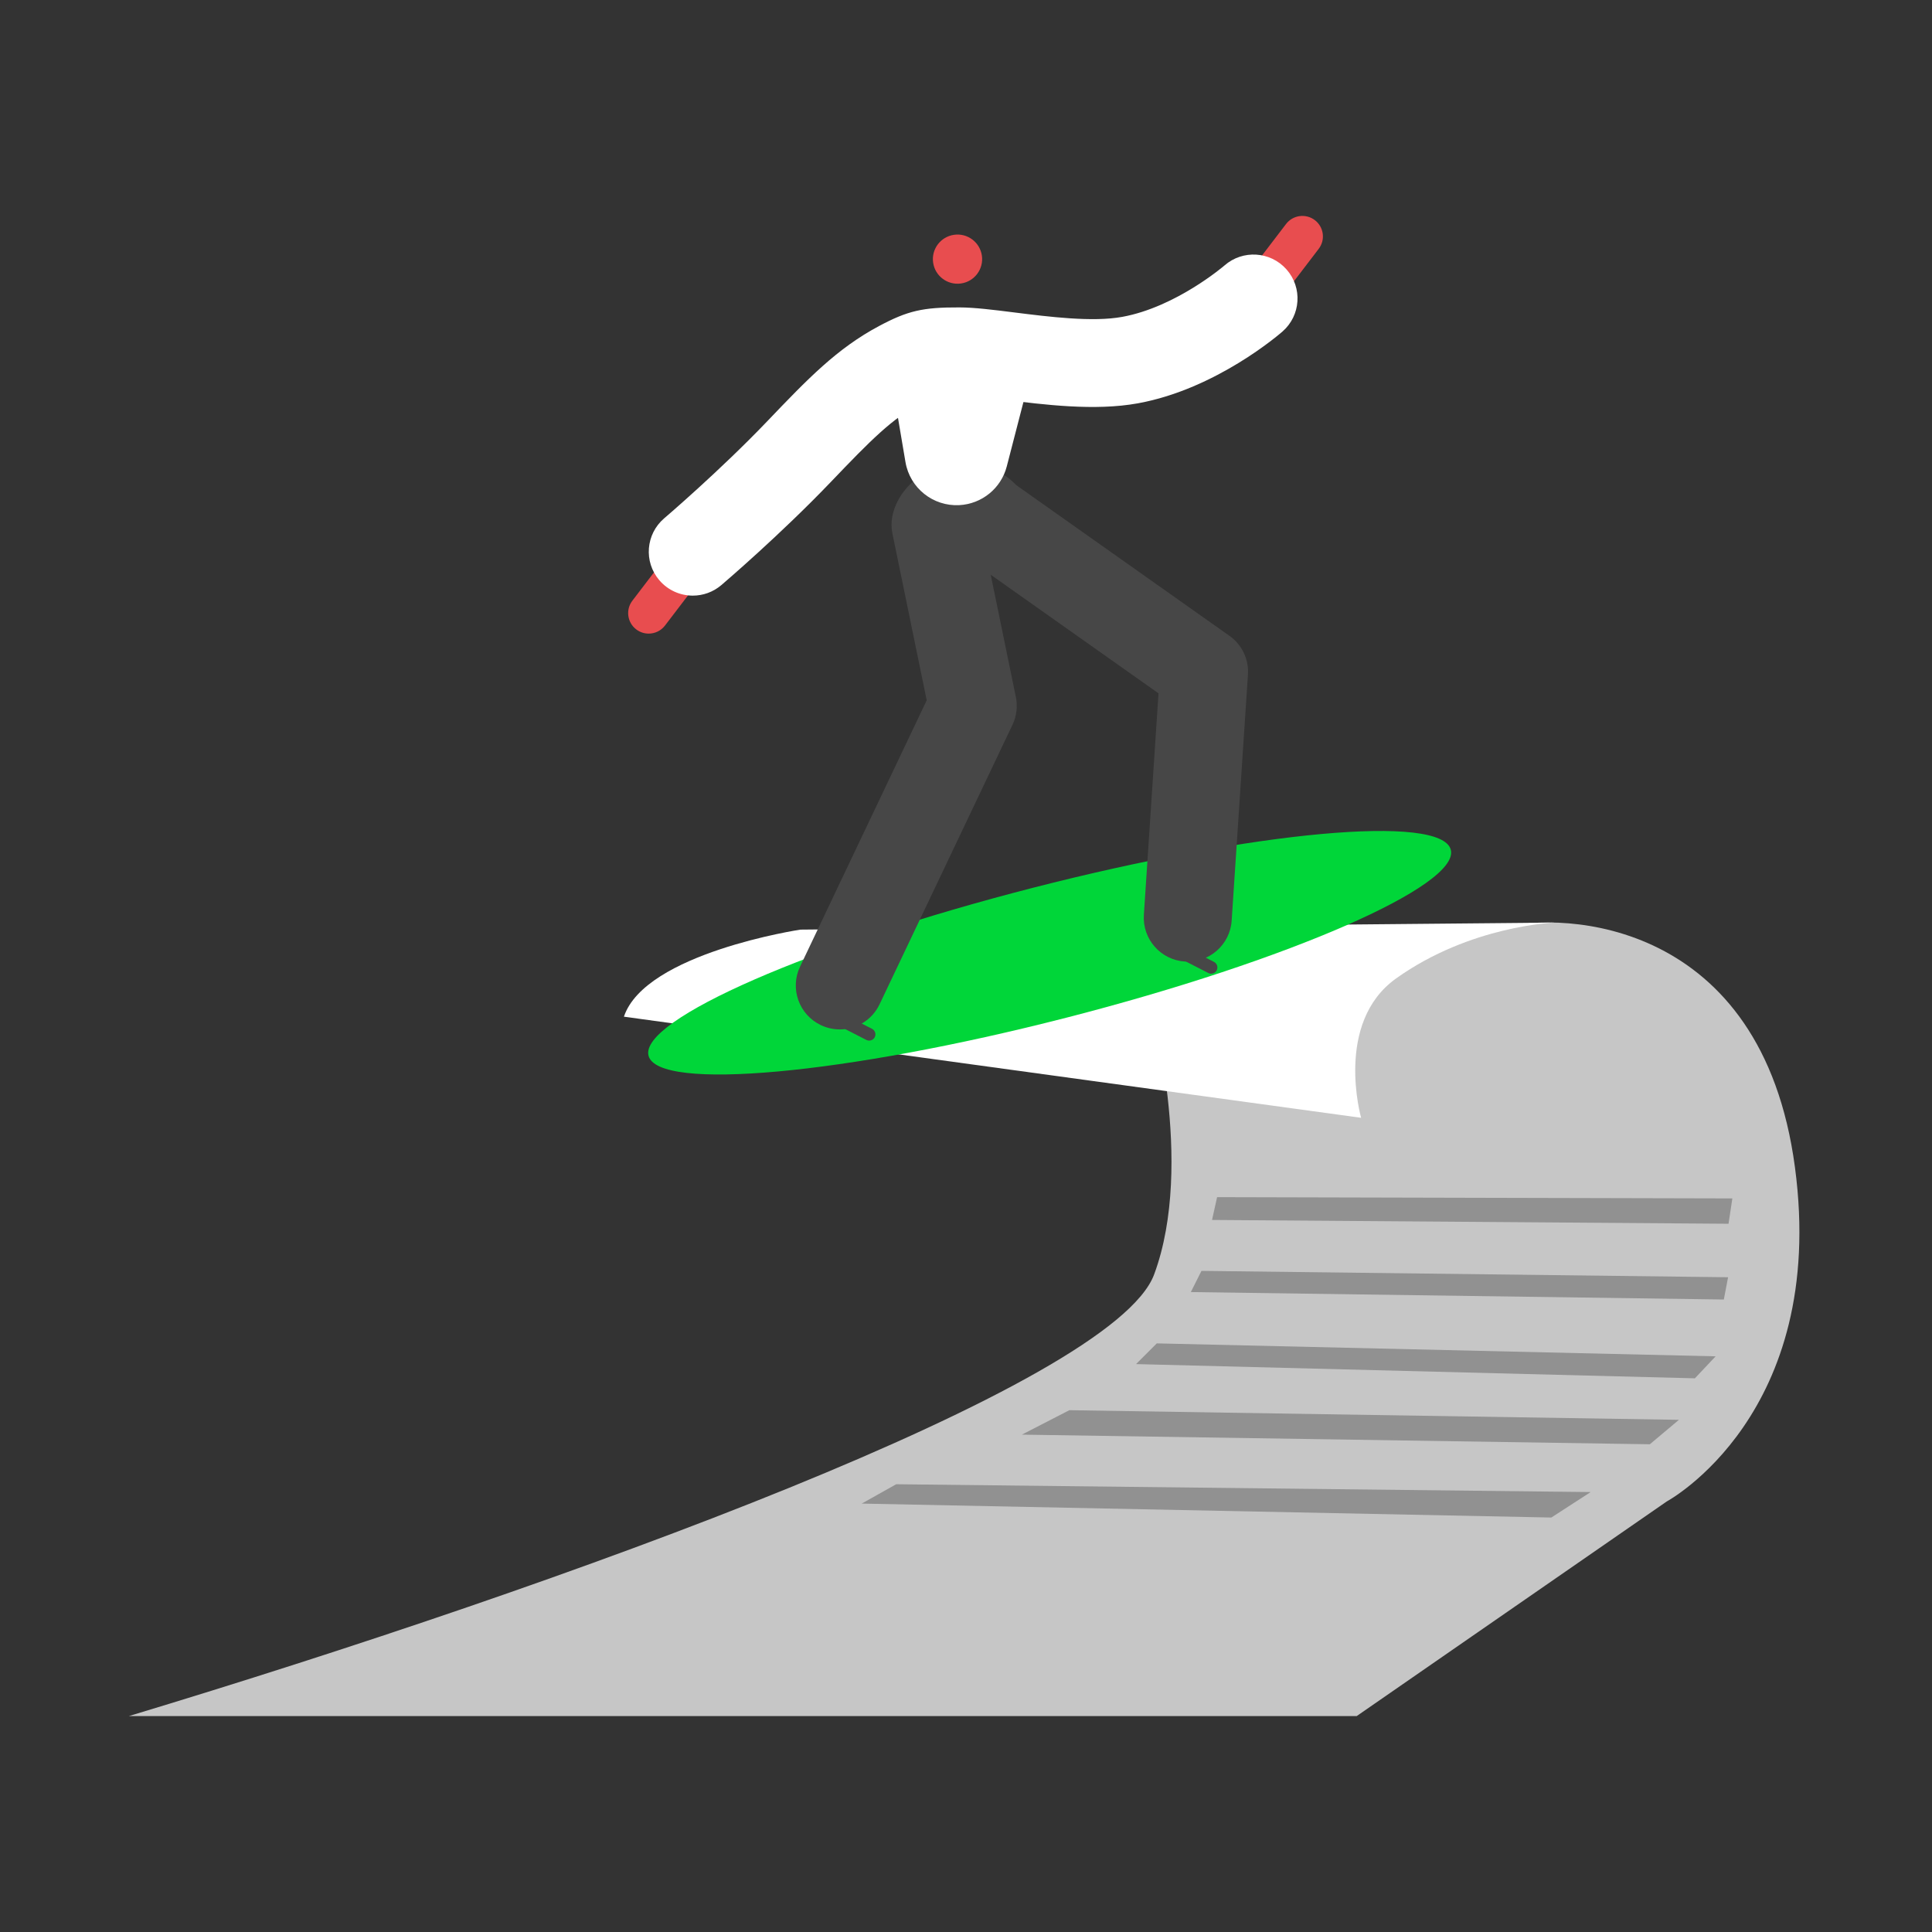 <svg xmlns="http://www.w3.org/2000/svg" width="472" height="472" viewBox="0 0 472 472" fill="none"><rect x="0" y="0" width="472" height="472" fill="#333333" stroke="none"/><g clip-path="url(#clip0_643_46047)"><path d="M31.467 419.247H331.452L407.204 366.812C407.204 366.812 446.595 345.634 438.513 285.136C430.432 224.639 381.949 222.617 366.803 226.65C351.65 230.684 280.95 244.803 280.95 244.803C280.95 244.803 292.062 284.128 281.96 311.357C271.858 338.58 137.839 387.156 31.467 419.253L31.467 419.247Z" fill="#C6C6C6"></path><path d="M152.427 248.381L332.53 273.085C332.53 273.085 325.905 249.874 341.068 239.045C359.217 226.081 379.788 225.4 379.788 225.4L195.554 227.112C195.554 227.112 157.619 232.82 152.427 248.381Z" fill="white"></path><path d="M218.946 362.609L210.526 367.336L378.998 370.744L388.615 364.519L218.946 362.609Z" fill="#919191"></path><path d="M261.249 344.518L249.651 350.49L403.067 352.845L410.172 346.873L261.249 344.518Z" fill="#919191"></path><path d="M277.541 333.256L282.609 328.197L419.139 331.357L414.072 336.732L277.541 333.256Z" fill="#919191"></path><path d="M293.524 310.484L290.928 315.661L421.143 317.481L422.182 312.039L293.524 310.484Z" fill="#919191"></path><path d="M297.343 292.472L296.107 298.044L422.294 298.974L423.225 292.782L297.343 292.472Z" fill="#919191"></path><path d="M260.525 248.627C314.648 234.734 356.694 216.367 354.437 207.604C352.18 198.84 306.475 202.999 252.352 216.892C198.229 230.785 156.183 249.152 158.44 257.915C160.697 266.679 206.402 262.52 260.525 248.627Z" fill="#00D639"></path><path d="M295.888 237.879C295.651 237.879 295.414 237.823 295.194 237.71L288.834 234.448C288.083 234.065 287.79 233.146 288.173 232.397C288.557 231.648 289.477 231.355 290.228 231.738L296.588 235C297.338 235.383 297.632 236.301 297.248 237.051C296.977 237.575 296.441 237.879 295.888 237.879Z" fill="#474747"></path><path d="M212.343 254.229C212.106 254.229 211.869 254.172 211.649 254.06L205.289 250.798C204.538 250.414 204.245 249.496 204.628 248.747C205.012 247.997 205.932 247.705 206.683 248.088L213.043 251.35C213.793 251.733 214.087 252.651 213.703 253.4C213.432 253.924 212.896 254.229 212.343 254.229Z" fill="#474747"></path><path d="M205.164 251.491C203.618 251.491 202.049 251.158 200.559 250.454C195.198 247.913 192.912 241.513 195.457 236.155L226.4 171.088L218.025 130.344C217.737 128.946 217.732 127.504 218.008 126.107C219.086 120.665 224.013 114.625 232.602 113.408C239.73 112.394 245.102 115.166 248.246 118.501L300.368 155.342C303.421 157.499 305.131 161.083 304.883 164.807L300.904 224.91C300.515 230.825 295.39 235.293 289.471 234.91C283.545 234.521 279.064 229.411 279.454 223.495L283.031 169.387L242.038 140.412L248.184 170.294C248.652 172.576 248.364 174.948 247.365 177.055L214.882 245.361C213.042 249.231 209.188 251.491 205.164 251.491ZM231.688 132.006C231.688 132.006 231.688 132.011 231.694 132.017C231.694 132.017 231.694 132.011 231.688 132.006Z" fill="#474747"></path><path d="M217.811 92.816L221.214 112.895C222.287 119.222 227.941 123.746 234.363 123.408C239.883 123.121 244.578 119.29 245.961 113.949L251.282 93.385L236.948 86.76L217.806 92.81L217.811 92.816Z" fill="white"></path><path d="M234.772 69.255C238.062 68.789 240.349 65.748 239.882 62.464C239.414 59.18 236.368 56.897 233.079 57.363C229.79 57.83 227.502 60.871 227.97 64.155C228.437 67.439 231.483 69.722 234.772 69.255Z" fill="#E84D4F"></path><path d="M158.477 154.795C157.416 154.795 156.349 154.463 155.44 153.77C153.24 152.096 152.811 148.953 154.492 146.755L173.195 122.253C174.871 120.056 178.02 119.628 180.221 121.307C182.421 122.98 182.85 126.124 181.169 128.321L162.466 152.823C161.479 154.113 159.983 154.795 158.477 154.795Z" fill="#E84D4F"></path><path d="M299.466 87.272C298.405 87.272 297.338 86.94 296.43 86.247C294.229 84.573 293.8 81.43 295.482 79.233L314.189 54.725C315.866 52.528 319.015 52.099 321.221 53.778C323.422 55.452 323.851 58.595 322.169 60.793L303.467 85.295C302.479 86.585 300.984 87.266 299.471 87.266L299.466 87.272Z" fill="#E84D4F"></path><path d="M169.255 145.516C166.219 145.516 163.2 144.237 161.072 141.747C157.218 137.24 157.76 130.468 162.274 126.62C162.41 126.507 175.881 115.002 187.427 102.929C197.292 92.613 204.419 85.165 214.764 79.649C221.744 75.925 225.43 75.063 234.403 75.103C238.093 75.114 242.586 75.677 247.789 76.331C256.299 77.401 266.897 78.737 274.149 77.418C287.287 75.035 299.019 64.967 299.138 64.866C303.591 60.95 310.385 61.379 314.307 65.824C318.235 70.269 317.806 77.052 313.348 80.968C312.693 81.542 297.163 95.053 277.992 98.534C267.484 100.444 255.074 98.878 245.097 97.622C240.785 97.081 236.716 96.568 234.341 96.562C228.697 96.551 228.488 96.664 224.888 98.579C217.896 102.309 212.845 107.43 202.975 117.746C190.644 130.637 176.806 142.451 176.225 142.947C174.199 144.671 171.721 145.516 169.255 145.516Z" fill="white"></path></g><defs><clipPath id="clip0_643_46047"><rect width="408.141" height="366.494" fill="white" transform="translate(31.467 52.753)"></rect></clipPath></defs></svg>